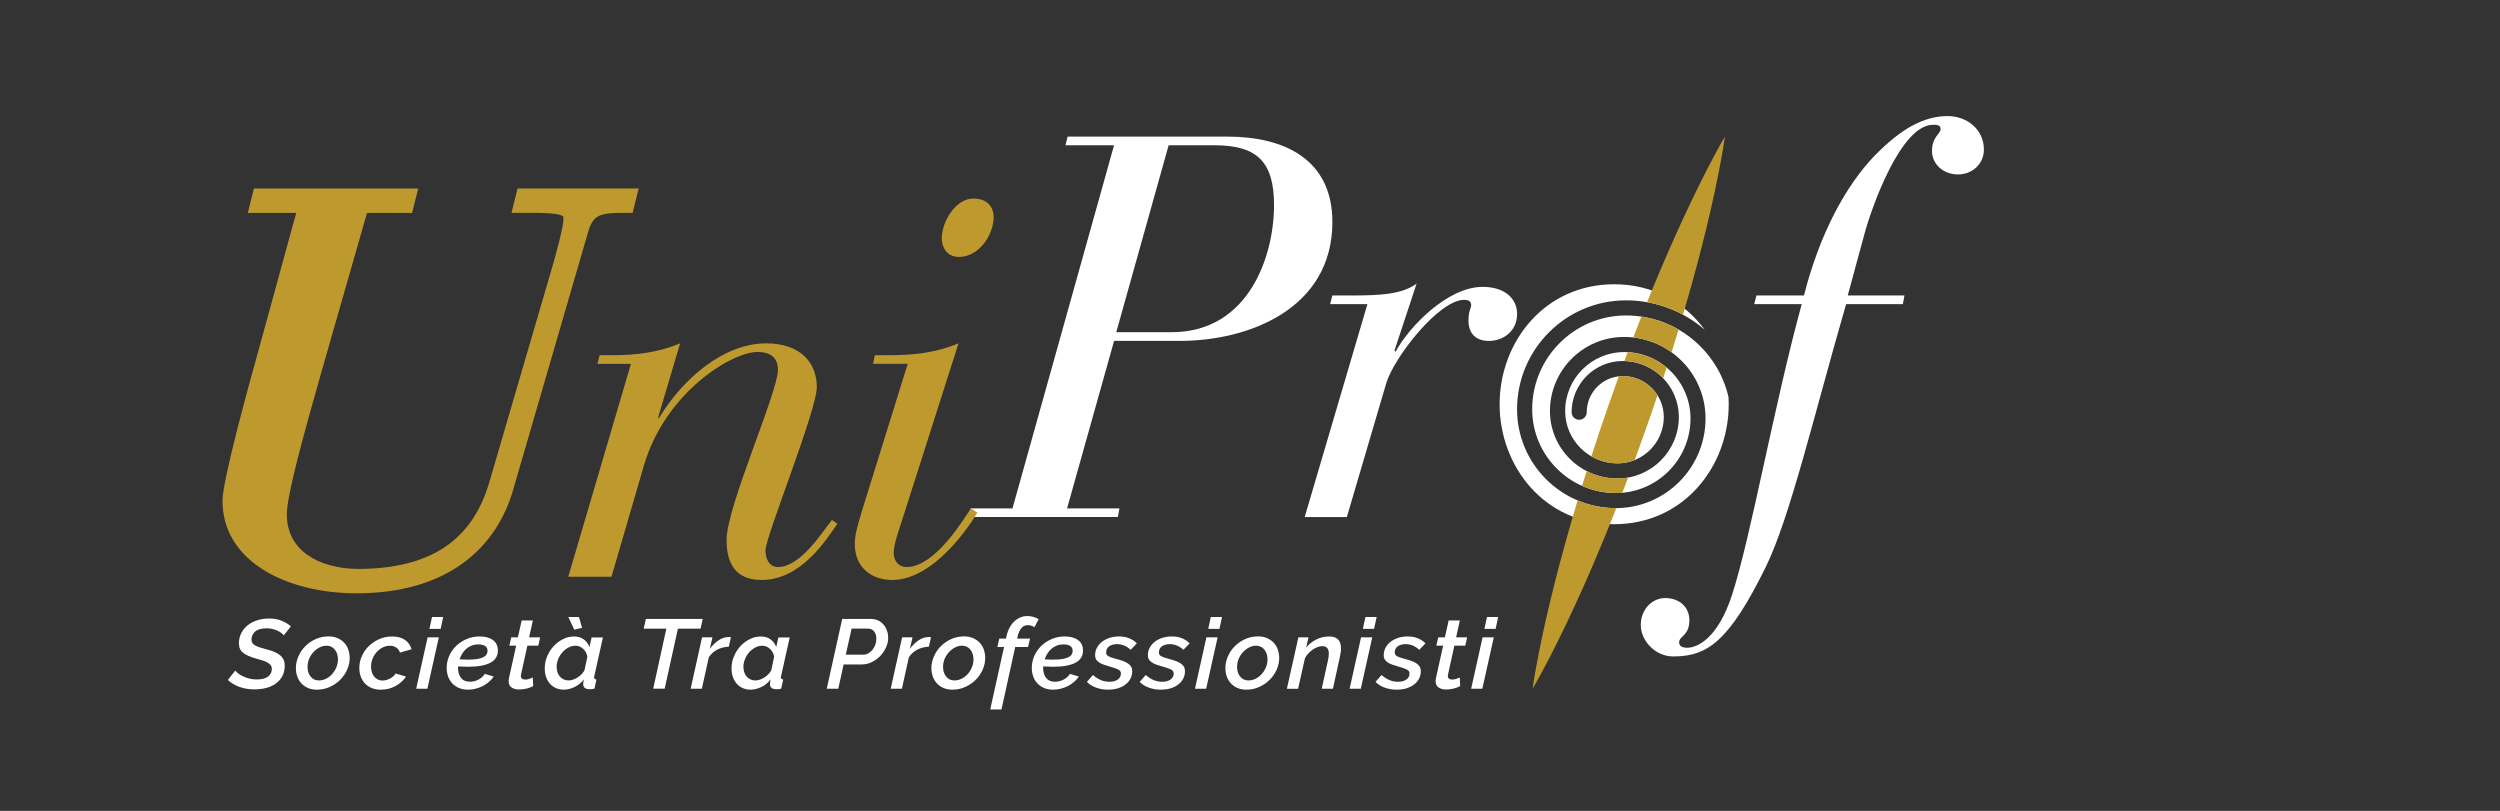 <?xml version="1.0" encoding="utf-8"?>
<!-- Generator: Adobe Illustrator 23.0.1, SVG Export Plug-In . SVG Version: 6.00 Build 0)  -->
<svg version="1.1" id="Livello_1" xmlns="http://www.w3.org/2000/svg" xmlns:xlink="http://www.w3.org/1999/xlink" x="0px" y="0px"
	 viewBox="0 0 6049.7 1962.2" style="enable-background:new 0 0 6049.7 1962.2;" xml:space="preserve">
<rect x="0" y="0" width="6049.7" height="1962.2" fill="#333333" stroke="none"/>
<style type="text/css">
	.st0{fill:#FFFFFF;}
	.st1{fill:#BE9A2E;}
</style>
<g>
	<g>
		<path class="st0" d="M3934.8,763.4c-125.2,0-227.1,101.9-227.1,227.1c0,111.7,90.9,202.6,202.6,202.6c99.5,0,180.5-81,180.5-180.5
			c0-88.6-72.1-160.6-160.6-160.6c-78.7,0-142.7,64-142.7,142.7c0,69.8,56.8,126.6,126.6,126.6c61.8,0,112.1-50.3,112.1-112.1
			c0-54.6-44.5-99.1-99.1-99.1c-48.2,0-87.4,39.2-87.4,87.4c0,10.1-8.2,18.3-18.3,18.3c-10.1,0-18.3-8.2-18.3-18.3
			c0-68.3,55.6-123.9,123.9-123.9c74.8,0,135.6,60.8,135.6,135.6c0,82-66.7,148.7-148.7,148.7c-90,0-163.2-73.2-163.2-163.2
			c0-98.9,80.4-179.3,179.3-179.3c108.7,0,197.2,88.4,197.2,197.2c0,119.7-97.4,217-217,217c-131.8,0-239.1-107.3-239.1-239.1
			c0-145.4,118.3-263.7,263.7-263.7c72.8,0,139.4,26.9,190.5,71.2c-48.2-65.7-124.1-110.1-219.2-110.1
			c-168.7,0-277.2,139.9-277.2,290.3s108.5,290.3,277.2,290.3c168.6,0,277.2-139.9,277.2-290.3c0-5.7-0.2-11.5-0.5-17.2
			C4157,848,4055.6,763.4,3934.8,763.4z"/>
	</g>
	<g>
		<g>
			<path class="st1" d="M3971.9,766.1c-6.4,16.4-12.8,32.8-19.1,49.2c-0.2,0.5-0.4,0.9-0.5,1.4c34.3,3.8,66,16.5,92.7,35.7
				c0.5-1.5,0.9-3,1.4-4.5c5.3-16.8,10.4-33.6,15.6-50.4C4034.6,781.7,4004.2,770.8,3971.9,766.1z"/>
		</g>
		<g>
			<path class="st1" d="M3955.7,1113.3c12-32.4,23.6-65,35-97.6c6.9-19.7,13.6-39.5,20.3-59.3c-17.6-27.8-48.6-46.4-83.9-46.4
				c-3.3,0-6.6,0.2-9.9,0.6c-8.5,23.5-16.9,47.1-25.1,70.8c-14.2,40.8-28,81.8-41.2,123c18.6,10.8,40.2,16.9,63.2,16.9
				C3928.8,1121.3,3942.8,1118.5,3955.7,1113.3z"/>
		</g>
		<g>
			<path class="st1" d="M3930.8,873.6c36.8,1,70,16.7,93.9,41.5c2.8-8.6,5.6-17.1,8.4-25.7c-25.8-21.6-58.5-35.3-94.3-37.2
				C3936.1,859.3,3933.4,866.5,3930.8,873.6z"/>
		</g>
		<g>
			<path class="st1" d="M3910.3,1229.6c-32.8,0-64.1-6.7-92.7-18.7c-10.8,35.9-21.2,72-31.2,108.2c-4,14.2-7.7,28.5-11.6,42.8
				c-3.7,14.3-7.5,28.6-11.1,42.9c-7.3,28.7-14.3,57.4-20.9,86.4c-6.6,28.9-12.9,57.9-18.7,87.1c-5.7,29.2-11.2,58.5-15.4,88.3
				c15.2-25.9,29.1-52.3,42.8-78.7c13.6-26.5,26.7-53.1,39.5-79.9c12.8-26.8,25.2-53.7,37.3-80.6c6.1-13.5,12-27,17.9-40.6
				c5.8-13.6,11.8-27.1,17.5-40.7c16.4-38.6,32.2-77.4,47.6-116.4C3911,1229.6,3910.6,1229.6,3910.3,1229.6z"/>
		</g>
		<g>
			<path class="st1" d="M4072.6,761.6c8.2-27.8,16.2-55.6,23.9-83.5c4-14.2,7.8-28.5,11.6-42.8c3.7-14.3,7.5-28.6,11.1-42.9
				c7.3-28.7,14.3-57.5,20.9-86.4c6.6-28.9,12.8-57.9,18.6-87.1c5.7-29.2,11.1-58.5,15.3-88.3c-15.2,25.9-29.2,52.3-42.8,78.7
				c-13.6,26.5-26.7,53.1-39.5,79.9c-12.8,26.8-25.2,53.7-37.3,80.6c-6.1,13.5-12,27-18,40.6c-5.9,13.6-11.8,27.1-17.5,40.7
				c-11.3,26.7-22.4,53.4-33.2,80.2C4016.6,736.8,4045.9,747.2,4072.6,761.6z"/>
		</g>
		<g>
			<path class="st1" d="M3925.8,1192.4c1.4-3.5,2.7-7.1,4.1-10.6c3.3-8.7,6.7-17.5,10-26.2c-8.4,1.5-17,2.2-25.8,2.2
				c-26.8,0-52.2-6.5-74.5-18c-1,3.2-2,6.3-3,9.5c-2.8,8.8-5.5,17.6-8.2,26.4c25.1,11.1,52.8,17.3,81.9,17.3
				C3915.5,1193.1,3920.7,1192.9,3925.8,1192.4z"/>
		</g>
	</g>
	<g>
		<path class="st0" d="M2349.4,1230.2h100.7l245.8-878.7h-117.6l5.2-20.9h387c137.3,0,253.7,54.9,253.7,206.6
			c0,209.2-201.3,287.7-368.7,287.7h-159.5l-113.8,405.3H2709l-3.9,20.9h-360.9L2349.4,1230.2z M2701.2,803.9h133.4
			c188.3,0,248.4-185.7,248.4-307.3c0-103.3-39.2-145.1-143.8-145.1H2828L2701.2,803.9z"/>
	</g>
	<g>
		<path class="st0" d="M3309,735.9h-90.2l5.2-20.9h48.4c66.7,0,120.3-2.6,155.6-28.7l-53.6,162.2l2.6,2.6
			c35.3-64.1,128.1-156.9,210.5-156.9c57.5,0,83.7,31.4,83.7,65.4c0,43.2-35.3,65.4-68,65.4c-37.9,0-49.7-24.9-49.7-48.4
			c0-24.9,6.5-31.4,6.5-37.9c0-9.2-5.3-13.1-17-13.1c-61.4,0-170,139.9-188.3,201.3l-95.5,324.3h-102L3309,735.9z"/>
	</g>
	<g>
		<path class="st0" d="M4250.3,715h115.1c37.9-149.1,100.7-265.4,171.3-338.6c64.1-65.4,119-95.5,176.5-95.5
			c47.1,0,87.6,32.7,87.6,81.1c0,35.3-28.7,60.1-62.8,60.1c-37.9,0-62.8-27.4-62.8-56.2c0-35.3,20.9-41.8,20.9-53.6
			c0-10.4-10.4-10.4-18.3-10.4c-78.5,0-149.1,201.3-166,264.1L4471.3,715h137.3l-3.9,20.9h-137.3c-77.2,266.8-136,517.8-194.8,636.8
			c-88.9,180.5-141.2,215.8-223.6,215.8c-44.5,0-78.5-39.2-78.5-75.9c0-39.2,28.7-65.4,58.8-65.4c35.3,0,58.8,22.3,58.8,53.6
			c0,38-24.8,38-24.8,53.6c0,9.2,7.8,13.1,19.6,13.1c22.3,0,73.3-19.6,108.5-128.1c45.8-141.2,102-460.3,168.6-703.5h-115
			L4250.3,715z"/>
	</g>
	<g>
		<path class="st1" d="M1515.9,515.1h14.9l14.7-59.1h-293l-14.7,59.1h53.2c13.4,0,54.2,0,68.8,6.6c3.2,1.4,3.7,1.7,3.7,9.6
			c0,16.3-17.8,84.6-30.5,126.5L1183.8,1168c-10.5,35.4-25,66.6-43.2,92.7c-18,25.7-40.1,47.4-65.9,64.4
			c-51.9,34.2-121.7,51.6-207.4,51.6c-48.5,0-92.1-11.9-122.9-33.6c-33.4-23.5-50.3-56.8-50.3-99c0-44.7,39.9-190.4,82.9-341.2
			l111.1-387.6h109l14.9-59.1H614.4l-14.7,59.1h117.1L616.2,881.9c-8.1,28.8-77.8,279.3-77.8,329.4c0,71.9,36.8,131.4,106.4,172.1
			c57.8,33.7,135,52.3,217.4,52.3c105.8,0,193.2-25,259.9-74.3c29.8-22,55.2-48.9,75.7-79.8c18.8-28.4,33.5-60.4,43.5-94.9
			l181.8-625.1C1435.9,517.1,1454.2,515.1,1515.9,515.1z"/>
		<path class="st1" d="M1882.5,1372.2c-20.9,0-30.1-19.6-30.1-40.6c0-32.7,124.2-338.6,124.2-394.8c0-58.9-39.2-105.9-122.9-105.9
			c-101.9,0-201.3,85-258.9,180.5h-2.6l53.6-180.5c-56.2,23.5-111.2,28.7-167.4,28.7h-27.5l-5.2,20.9h81.1l-151.7,515.2h104.6
			l78.5-269.4c52.3-177.8,213.2-274.6,274.6-274.6c35.3,0,49.7,17,49.7,43.2c0,54.9-124.3,330.8-124.3,411.9
			c0,58.8,23.5,96.7,85,96.7c95.5,0,156.9-98.1,183.1-136l-13.1-9.2C1992.3,1283.2,1938.7,1372.2,1882.5,1372.2z"/>
		<path class="st1" d="M2194,1372.2c-22.2,0-31.4-18.3-31.4-34c0-19.6,11.8-53.6,20.9-81.1l136-426.3
			c-56.2,23.5-111.1,28.7-167.4,28.7h-35.3l-3.9,20.9h83.7l-111.1,357c-7.9,27.5-17,53.6-17,78.5c0,64,48.4,87.6,90.2,87.6
			c102,0,189.4-134.1,206.4-162.9l-15.7-10.4C2333.7,1253.7,2263.4,1372.2,2194,1372.2z"/>
		<path class="st1" d="M2354.9,480.4c-40.6,0-75.9,53.6-75.9,96.8c0,17,9.2,44.5,41.8,44.5c48.4,0,83.7-53.6,83.7-96.8
			C2404.6,507.8,2395.4,480.4,2354.9,480.4z"/>
	</g>
</g>
<g>
	<g>
		<path class="st0" d="M615.6,1668.2c-12.7,0-24.5-1.9-35.7-5.8c-11.1-3.9-20.6-9.5-28.5-17l18-22.8c1.3,2.1,3.6,4.4,6.8,6.9
			c3.2,2.5,7.1,4.8,11.6,7s9.6,4,15.3,5.5s11.7,2.2,18.2,2.2c11.9,0,20.9-2.2,27.1-6.8c6.3-4.5,9.4-10.8,9.4-18.9
			c0-3.5-1-6.4-2.9-8.9c-1.9-2.4-4.5-4.6-7.9-6.5c-3.4-1.9-7.5-3.6-12.4-5.1s-10.3-3.1-16.2-4.8c-13.1-3.7-23.2-8.1-30-13.5
			c-6.8-5.3-10.2-12.8-10.2-22.7c0-9.5,2-18,5.9-25.4s9.3-13.8,15.9-19c6.7-5.2,14.4-9.2,23.3-11.9c8.8-2.7,18.1-4,28-4
			c11.3,0,21.5,1.8,30.4,5.5c8.9,3.6,16.3,8.1,22.2,13.5l-17.3,21.9c-1-1.8-2.8-3.6-5.4-5.6c-2.6-2-5.7-3.8-9.4-5.6
			c-3.6-1.8-7.7-3.1-12.2-4.3c-4.5-1.1-9.2-1.7-14.2-1.7c-12.5,0-21.8,2.6-27.8,7.8c-6,5.1-9,11.7-9,19.8c0,3.2,0.7,5.9,2.2,8.1
			c1.5,2.2,3.7,4.2,6.7,5.8c3,1.7,6.7,3.2,11,4.7c4.4,1.4,9.4,2.8,15.2,4.3c6.9,1.8,13.1,3.7,18.7,5.9c5.5,2.2,10.2,4.8,14.2,7.9
			c4,3,7,6.6,9.2,10.8s3.2,9.2,3.2,15.1c0,10-2,18.6-6,25.9c-4,7.3-9.5,13.3-16.3,18c-6.8,4.8-14.6,8.3-23.4,10.5
			C634.4,1667.1,625.2,1668.2,615.6,1668.2z"/>
	</g>
	<g>
		<path class="st0" d="M766.6,1668.9c-8.2,0-15.5-1.4-21.7-4.2c-6.3-2.8-11.6-6.5-15.8-11.2s-7.5-10.2-9.7-16.4
			c-2.2-6.3-3.4-13-3.4-20.1c0-10,2.1-19.6,6.2-28.9c4.1-9.3,9.7-17.5,16.8-24.6c7.1-7.1,15.4-12.8,25.1-17.1
			c9.6-4.3,19.9-6.4,31-6.4c8.2,0,15.5,1.4,21.8,4.2s11.7,6.5,16.1,11.2c4.4,4.7,7.7,10.2,9.8,16.5c2.2,6.3,3.4,13.1,3.4,20.2
			c0,9.8-2.1,19.3-6.2,28.5c-4.1,9.2-9.7,17.4-16.9,24.5c-7.1,7.1-15.5,12.9-25.2,17.2C788.2,1666.8,777.8,1668.9,766.6,1668.9z
			 M771.8,1646.6c5.7,0,11.4-1.3,16.9-4c5.5-2.7,10.4-6.4,14.7-11c4.3-4.7,7.8-10.1,10.4-16.3c2.7-6.2,4-12.8,4-19.8
			c0-9.5-2.6-17.4-7.6-23.6s-11.7-9.4-20.1-9.4c-5.7,0-11.3,1.4-16.8,4.2c-5.4,2.8-10.3,6.5-14.7,11.2c-4.4,4.6-7.8,10.1-10.5,16.2
			c-2.6,6.2-3.9,12.8-3.9,19.8c0,9.5,2.5,17.4,7.6,23.5C756.7,1643.5,763.4,1646.6,771.8,1646.6z"/>
	</g>
	<g>
		<path class="st0" d="M920.9,1668.9c-8.3,0-15.5-1.4-22-4.2c-6.4-2.8-11.8-6.5-16.2-11.3c-4.4-4.7-7.6-10.3-9.8-16.6
			c-2.2-6.3-3.4-13.1-3.4-20.2c0-10,2-19.5,6.1-28.7c4-9.2,9.6-17.3,16.8-24.3c7.2-7.1,15.6-12.7,25.2-17c9.6-4.3,20.1-6.4,31.5-6.4
			c12.8,0,23.2,2.8,31.1,8.4c7.9,5.6,13.1,13.1,15.8,22.5l-28.1,8.1c-1.8-5.2-4.8-9.3-9-12.2c-4.2-2.9-9.3-4.4-15.2-4.4
			s-11.7,1.3-17.1,3.9c-5.5,2.6-10.4,6.3-14.7,11c-4.3,4.6-7.7,10.1-10.2,16.2c-2.6,6.2-3.8,12.9-3.8,20c0,4.8,0.6,9.2,2,13.2
			c1.3,4,3.2,7.6,5.7,10.5c2.4,2.9,5.4,5.2,8.8,6.9c3.4,1.7,7.1,2.5,11.2,2.5c3.1,0,6.2-0.4,9.4-1.3c3.1-0.9,6.1-2.1,9-3.7
			c2.9-1.5,5.5-3.4,7.8-5.4c2.3-2.1,4.2-4.3,5.7-6.7l25,7.6c-3,4.6-6.7,8.8-11,12.7c-4.4,3.9-9.2,7.2-14.4,10.1
			c-5.3,2.9-11,5.1-17,6.7C933.6,1668.2,927.3,1668.9,920.9,1668.9z"/>
	</g>
	<g>
		<path class="st0" d="M1034.8,1542.3h27.1l-27.7,124.3h-27.1L1034.8,1542.3z M1045.4,1493.1h27.1l-6.2,28.7h-27.1L1045.4,1493.1z"
			/>
	</g>
	<g>
		<path class="st0" d="M1132.5,1668.9c-8.2,0-15.5-1.4-21.8-4c-6.3-2.7-11.8-6.4-16.2-11.1c-4.5-4.7-7.8-10.2-10.1-16.6
			c-2.3-6.4-3.5-13.4-3.5-20.8c0-10.1,2-19.8,6-29c4-9.2,9.6-17.2,16.8-24.2c7.1-7,15.7-12.6,25.4-16.8c9.8-4.2,20.4-6.3,31.7-6.3
			c13.3,0,24,2.9,32,8.7s12,14.3,12,25.6c0,26-24.1,39-72.4,39c-7.1,0-15.1-0.2-24-0.7v4.3c0,4.6,0.6,8.9,1.8,12.8
			c1.1,3.9,2.9,7.5,5.2,10.4c2.3,3,5.3,5.4,8.9,7s7.9,2.5,12.9,2.5c7.1,0,13.9-1.7,20.5-5.1c6.5-3.4,11.8-8,15.5-13.9l21.5,6.4
			c-3.1,4.8-7,9.1-11.5,13c-4.5,3.9-9.5,7.2-15,10s-11.2,5-17.3,6.5C1145,1668.2,1138.8,1668.9,1132.5,1668.9z M1157.5,1559.4
			c-5.9,0-11.3,1-16.3,2.9c-5,2-9.3,4.6-13.1,8c-3.8,3.3-7,7.2-9.6,11.5c-2.7,4.4-4.8,8.9-6.4,13.7c7.6,0.5,14.6,0.7,21,0.7
			c8.7,0,16-0.5,22-1.5c5.9-1.1,10.7-2.5,14.4-4.3s6.3-4,7.9-6.7c1.6-2.6,2.4-5.5,2.4-8.7c0-5.4-2-9.3-6-11.9
			C1169.9,1560.6,1164.4,1559.4,1157.5,1559.4z"/>
	</g>
	<g>
		<path class="st0" d="M1255.8,1668.5c-7.1,0-13-1.7-17.8-4.9c-4.8-3.2-7.2-8.4-7.2-15.5c0-2.7,0.3-5.3,1-7.9l17.2-77.7h-16.5
			l4.7-20.2h16l9.2-40.9h27.1l-9.1,40.9h26.7l-4.5,20.2h-26.4l-15.3,69.4c-0.3,1.6-0.5,2.8-0.5,3.6c0,3.2,1,5.5,2.9,6.9
			c2,1.4,4.4,2.1,7.2,2.1c3.8,0,7.4-0.6,10.9-1.9c3.5-1.3,6.1-2.3,7.9-3.1l1,20.7c-3.8,2.2-8.8,4.2-15.1,5.9
			C1269.1,1667.6,1262.5,1668.5,1255.8,1668.5z"/>
	</g>
	<g>
		<path class="st0" d="M1364.2,1668.9c-7.2,0-13.7-1.4-19.4-4c-5.7-2.7-10.5-6.3-14.5-11c-3.9-4.6-6.9-10-9-16.2
			c-2.1-6.3-3.1-13-3.1-20.1c0-10.1,1.9-19.9,5.8-29.2c3.9-9.3,9.1-17.6,15.7-24.7c6.5-7.1,14.2-12.8,22.7-17.1
			c8.5-4.3,17.5-6.4,26.9-6.4c9.4,0,17.2,2.4,23.6,7.2s10.9,11,13.5,18.4l5.2-23.3h27.4l-20.8,93.2c-0.2,0.8-0.3,1.4-0.4,2
			c-0.1,0.5-0.1,1.1-0.1,1.5c0,3.1,1.9,4.8,5.6,5l-4.9,22.4c-2.3,0.3-4.4,0.6-6.3,0.9c-1.9,0.2-3.5,0.3-4.8,0.3
			c-10.7,0-16.1-4.1-16.1-12.4c0-2.5,0.6-6.3,1.8-11.4c-6.3,8.1-13.8,14.3-22.7,18.5C1381.5,1666.8,1372.8,1668.9,1364.2,1668.9z
			 M1376.1,1646.6c3.3,0,6.8-0.6,10.5-1.9c3.7-1.3,7.3-3,10.9-5.2c3.6-2.2,6.8-4.8,9.7-7.8c3-3,5.4-6.3,7.2-9.7l6.9-32.6
			c-0.5-3.8-1.6-7.3-3.4-10.6c-1.7-3.2-3.9-6.1-6.5-8.5c-2.6-2.4-5.5-4.4-8.6-5.7c-3.1-1.4-6.4-2-9.9-2c-6.2,0-12.1,1.5-17.6,4.5
			c-5.5,3-10.4,6.9-14.6,11.7c-4.2,4.7-7.6,10.2-10,16.3c-2.4,6.1-3.7,12.2-3.7,18.4c0,4.7,0.7,9.2,2,13.2c1.3,4,3.2,7.5,5.8,10.4
			c2.6,2.9,5.6,5.3,9.3,7C1367.6,1645.7,1371.6,1646.6,1376.1,1646.6z M1375.3,1493.1h25.7l7.5,26.1l-18.8,4.5L1375.3,1493.1z"/>
	</g>
	<g>
		<path class="st0" d="M1612.5,1521.3h-54.8l5.2-23.5h137.6l-5.2,23.5h-54.8l-32.1,145.2h-27.7L1612.5,1521.3z"/>
	</g>
	<g>
		<path class="st0" d="M1698.9,1542.3h25.2l-6.4,27.8c6.3-8.5,13.4-15.4,21.2-20.7c7.9-5.2,15.8-7.8,23.5-7.8c1.7,0,2.9,0.1,3.8,0.1
			c0.9,0.1,1.8,0.2,2.6,0.4l-5.2,22.8c-9.8,0.3-19.1,2.7-27.6,7c-8.6,4.4-15.5,10.6-20.8,18.6l-16.8,76.1h-27.1L1698.9,1542.3z"/>
	</g>
	<g>
		<path class="st0" d="M1816.2,1668.9c-7.2,0-13.7-1.4-19.4-4c-5.7-2.7-10.5-6.3-14.5-11c-3.9-4.6-6.9-10-9-16.2
			c-2.1-6.3-3.1-13-3.1-20.1c0-10.1,1.9-19.9,5.8-29.2c3.9-9.3,9.1-17.6,15.7-24.7c6.5-7.1,14.2-12.8,22.7-17.1
			c8.5-4.3,17.5-6.4,26.9-6.4c9.4,0,17.2,2.4,23.6,7.2s10.9,11,13.5,18.4l5.2-23.3h27.4l-20.8,93.2c-0.2,0.8-0.3,1.4-0.4,2
			c-0.1,0.5-0.1,1.1-0.1,1.5c0,3.1,1.9,4.8,5.6,5l-4.9,22.4c-2.3,0.3-4.4,0.6-6.3,0.9c-1.9,0.2-3.5,0.3-4.8,0.3
			c-10.7,0-16.1-4.1-16.1-12.4c0-2.5,0.6-6.3,1.8-11.4c-6.3,8.1-13.8,14.3-22.7,18.5S1824.8,1668.9,1816.2,1668.9z M1828.1,1646.6
			c3.3,0,6.8-0.6,10.5-1.9c3.7-1.3,7.3-3,10.9-5.2c3.6-2.2,6.8-4.8,9.7-7.8c3-3,5.4-6.3,7.2-9.7l6.9-32.6c-0.5-3.8-1.6-7.3-3.4-10.6
			c-1.7-3.2-3.9-6.1-6.5-8.5c-2.6-2.4-5.5-4.4-8.6-5.7c-3.1-1.4-6.4-2-9.9-2c-6.2,0-12.1,1.5-17.6,4.5c-5.5,3-10.4,6.9-14.6,11.7
			s-7.6,10.2-10,16.3c-2.4,6.1-3.7,12.2-3.7,18.4c0,4.7,0.7,9.2,2,13.2c1.3,4,3.2,7.5,5.8,10.4c2.6,2.9,5.6,5.3,9.3,7
			C1819.5,1645.7,1823.6,1646.6,1828.1,1646.6z"/>
	</g>
	<g>
		<path class="st0" d="M2038,1497.8h70.2c6.4,0,12.2,1.3,17.2,3.8c5.1,2.5,9.4,5.9,13,10.2c3.6,4.3,6.3,9.2,8.1,14.6
			c1.9,5.5,2.8,11.1,2.8,17c0,7.8-1.7,15.5-5.2,23.2c-3.5,7.7-8.1,14.6-13.9,20.7c-5.9,6.1-12.7,11.1-20.5,14.9
			c-7.8,3.8-16.1,5.7-24.8,5.7h-43.5l-12.8,58.7h-27.9L2038,1497.8z M2088.6,1584.3c4.3,0,8.4-1,12.2-3.1c3.8-2,7.3-4.8,10.2-8.4
			c3-3.6,5.3-7.7,7.1-12.4c1.7-4.7,2.6-9.6,2.6-14.9c0-7.3-1.8-13.1-5.5-17.6c-3.7-4.4-8.5-6.7-14.2-6.7h-40.2l-14.1,63H2088.6z"/>
	</g>
	<g>
		<path class="st0" d="M2183,1542.3h25.2l-6.4,27.8c6.3-8.5,13.4-15.4,21.2-20.7c7.9-5.2,15.8-7.8,23.5-7.8c1.7,0,2.9,0.1,3.8,0.1
			c0.9,0.1,1.8,0.2,2.6,0.4l-5.2,22.8c-9.8,0.3-19.1,2.7-27.6,7c-8.6,4.4-15.5,10.6-20.8,18.6l-16.8,76.1h-27.1L2183,1542.3z"/>
	</g>
	<g>
		<path class="st0" d="M2304.5,1668.9c-8.2,0-15.5-1.4-21.7-4.2c-6.3-2.8-11.6-6.5-15.8-11.2s-7.5-10.2-9.7-16.4
			c-2.2-6.3-3.4-13-3.4-20.1c0-10,2.1-19.6,6.2-28.9c4.1-9.3,9.7-17.5,16.8-24.6c7.1-7.1,15.4-12.8,25.1-17.1
			c9.6-4.3,19.9-6.4,31-6.4c8.2,0,15.5,1.4,21.8,4.2s11.7,6.5,16.1,11.2s7.7,10.2,9.8,16.5c2.2,6.3,3.4,13.1,3.4,20.2
			c0,9.8-2.1,19.3-6.2,28.5c-4.1,9.2-9.7,17.4-16.9,24.5c-7.1,7.1-15.5,12.9-25.2,17.2C2326.1,1666.8,2315.7,1668.9,2304.5,1668.9z
			 M2309.7,1646.6c5.7,0,11.4-1.3,16.9-4c5.5-2.7,10.4-6.4,14.7-11c4.3-4.7,7.8-10.1,10.4-16.3c2.7-6.2,4-12.8,4-19.8
			c0-9.5-2.6-17.4-7.6-23.6c-5-6.3-11.7-9.4-20.1-9.4c-5.7,0-11.3,1.4-16.8,4.2c-5.4,2.8-10.3,6.5-14.7,11.2
			c-4.4,4.6-7.8,10.1-10.5,16.2c-2.6,6.2-3.9,12.8-3.9,19.8c0,9.5,2.5,17.4,7.6,23.5C2294.6,1643.5,2301.3,1646.6,2309.7,1646.6z"/>
	</g>
	<g>
		<path class="st0" d="M2429.7,1565.6h-16.1l4.5-20.2h16.3l1-5c1.6-7.6,4-14.5,7.2-20.7c3.2-6.2,7.1-11.4,11.5-15.7
			c4.5-4.3,9.4-7.6,14.8-9.8c5.5-2.3,11.2-3.5,17.3-3.5c4.8,0,9.5,0.7,14.2,2c4.7,1.4,9,3.2,13,5.6l-10.2,19.5
			c-2-1.4-4.5-2.6-7.5-3.6c-3-1-6-1.4-8.8-1.4c-5.9,0-11,2.3-15.1,6.9c-4.1,4.6-7.1,11.2-9.2,20l-1.2,5.7h31.1l-4.7,20.2h-31.1
			l-33.3,151.3h-27.2L2429.7,1565.6z"/>
	</g>
	<g>
		<path class="st0" d="M2548.4,1668.9c-8.2,0-15.5-1.4-21.8-4c-6.3-2.7-11.8-6.4-16.2-11.1c-4.5-4.7-7.8-10.2-10.1-16.6
			c-2.3-6.4-3.5-13.4-3.5-20.8c0-10.1,2-19.8,6-29c4-9.2,9.6-17.2,16.8-24.2c7.1-7,15.7-12.6,25.4-16.8s20.4-6.3,31.7-6.3
			c13.3,0,24,2.9,32,8.7c8,5.8,12,14.3,12,25.6c0,26-24.1,39-72.4,39c-7.1,0-15.1-0.2-24-0.7v4.3c0,4.6,0.6,8.9,1.8,12.8
			c1.1,3.9,2.9,7.5,5.2,10.4c2.3,3,5.3,5.4,8.9,7c3.6,1.7,7.9,2.5,12.9,2.5c7.1,0,13.9-1.7,20.5-5.1c6.5-3.4,11.8-8,15.5-13.9
			l21.5,6.4c-3.1,4.8-7,9.1-11.5,13c-4.5,3.9-9.5,7.2-15,10s-11.2,5-17.3,6.5C2560.9,1668.2,2554.7,1668.9,2548.4,1668.9z
			 M2573.4,1559.4c-5.9,0-11.3,1-16.3,2.9c-5,2-9.3,4.6-13.1,8c-3.8,3.3-7,7.2-9.6,11.5c-2.7,4.4-4.8,8.9-6.4,13.7
			c7.6,0.5,14.6,0.7,21,0.7c8.7,0,16-0.5,22-1.5c5.9-1.1,10.7-2.5,14.4-4.3c3.7-1.8,6.3-4,7.9-6.7c1.6-2.6,2.4-5.5,2.4-8.7
			c0-5.4-2-9.3-6-11.9C2585.7,1560.6,2580.3,1559.4,2573.4,1559.4z"/>
	</g>
	<g>
		<path class="st0" d="M2681.1,1668.9c-10.1,0-19.6-1.7-28.6-4.9c-9.1-3.2-16.5-7.9-22.3-13.9l14.6-16.7
			c12.4,11,25.6,16.4,39.8,16.4c8.4,0,15.1-1.8,20.2-5.4c5.1-3.7,7.7-8.5,7.7-14.5c0-4.3-2.1-7.5-6.3-9.7
			c-4.2-2.2-10.8-4.5-19.6-6.9c-6.3-1.8-11.7-3.5-16.3-5.1c-4.6-1.7-8.4-3.6-11.4-5.7c-2.9-2.1-5.2-4.6-6.7-7.2
			c-1.5-2.7-2.2-5.9-2.2-9.5c0-7,1.6-13.3,4.7-18.9c3.1-5.6,7.3-10.4,12.6-14.4c5.3-3.9,11.3-7,18.3-9.2c6.9-2.1,14.3-3.2,22-3.2
			c9.2,0,17.5,1.4,24.7,4.3c7.2,2.9,13.5,7,18.8,12.4l-15.1,15.7c-4.8-4.6-10-8-15.6-10.3c-5.6-2.3-11.4-3.5-17.5-3.5
			c-7.2,0-13.4,1.7-18.5,5c-5.1,3.3-7.7,8.4-7.7,15.2c0,3.9,1.8,6.9,5.2,8.9s9.2,4,17.2,6.1c6.9,1.8,12.9,3.6,18,5.5
			c5.1,1.9,9.4,4,12.7,6.3c3.4,2.3,5.9,5,7.5,7.9c1.7,3,2.5,6.5,2.5,10.5c0,6.7-1.4,12.7-4.3,18.2c-2.9,5.5-6.9,10.2-12.1,14.2
			c-5.2,3.9-11.4,7-18.6,9.3C2697.5,1667.8,2689.7,1668.9,2681.1,1668.9z"/>
	</g>
	<g>
		<path class="st0" d="M2808.8,1668.9c-10.1,0-19.6-1.7-28.6-4.9c-9.1-3.2-16.5-7.9-22.3-13.9l14.6-16.7
			c12.4,11,25.6,16.4,39.8,16.4c8.4,0,15.1-1.8,20.2-5.4c5.1-3.7,7.7-8.5,7.7-14.5c0-4.3-2.1-7.5-6.3-9.7
			c-4.2-2.2-10.8-4.5-19.6-6.9c-6.3-1.8-11.7-3.5-16.3-5.1c-4.6-1.7-8.4-3.6-11.4-5.7c-2.9-2.1-5.2-4.6-6.7-7.2
			c-1.5-2.7-2.2-5.9-2.2-9.5c0-7,1.6-13.3,4.7-18.9c3.1-5.6,7.3-10.4,12.6-14.4c5.3-3.9,11.3-7,18.3-9.2c6.9-2.1,14.3-3.2,22-3.2
			c9.2,0,17.5,1.4,24.7,4.3c7.2,2.9,13.5,7,18.8,12.4l-15.1,15.7c-4.8-4.6-10-8-15.6-10.3c-5.6-2.3-11.4-3.5-17.5-3.5
			c-7.2,0-13.4,1.7-18.5,5c-5.1,3.3-7.7,8.4-7.7,15.2c0,3.9,1.8,6.9,5.2,8.9c3.5,2,9.2,4,17.2,6.1c6.9,1.8,12.9,3.6,18,5.5
			c5.1,1.9,9.4,4,12.7,6.3c3.4,2.3,5.9,5,7.5,7.9c1.7,3,2.5,6.5,2.5,10.5c0,6.7-1.4,12.7-4.3,18.2c-2.9,5.5-6.9,10.2-12.1,14.2
			c-5.2,3.9-11.4,7-18.6,9.3C2825.3,1667.8,2817.4,1668.9,2808.8,1668.9z"/>
	</g>
	<g>
		<path class="st0" d="M2919.4,1542.3h27.1l-27.7,124.3h-27.1L2919.4,1542.3z M2930,1493.1h27.1l-6.2,28.7h-27.1L2930,1493.1z"/>
	</g>
	<g>
		<path class="st0" d="M3015.9,1668.9c-8.2,0-15.5-1.4-21.7-4.2c-6.3-2.8-11.6-6.5-15.8-11.2c-4.3-4.7-7.5-10.2-9.7-16.4
			c-2.2-6.3-3.4-13-3.4-20.1c0-10,2.1-19.6,6.2-28.9c4.1-9.3,9.7-17.5,16.8-24.6c7.1-7.1,15.4-12.8,25.1-17.1
			c9.6-4.3,19.9-6.4,31-6.4c8.2,0,15.5,1.4,21.8,4.2s11.7,6.5,16.1,11.2s7.7,10.2,9.8,16.5c2.2,6.3,3.4,13.1,3.4,20.2
			c0,9.8-2.1,19.3-6.2,28.5c-4.1,9.2-9.7,17.4-16.9,24.5c-7.1,7.1-15.5,12.9-25.2,17.2C3037.6,1666.8,3027.2,1668.9,3015.9,1668.9z
			 M3021.2,1646.6c5.7,0,11.4-1.3,16.9-4c5.5-2.7,10.4-6.4,14.7-11c4.3-4.7,7.8-10.1,10.4-16.3c2.7-6.2,4-12.8,4-19.8
			c0-9.5-2.6-17.4-7.6-23.6s-11.7-9.4-20.1-9.4c-5.7,0-11.3,1.4-16.8,4.2c-5.4,2.8-10.3,6.5-14.7,11.2c-4.4,4.6-7.8,10.1-10.5,16.2
			c-2.6,6.2-3.9,12.8-3.9,19.8c0,9.5,2.5,17.4,7.6,23.5C3006,1643.5,3012.7,1646.6,3021.2,1646.6z"/>
	</g>
	<g>
		<path class="st0" d="M3141.9,1542.3h24.4l-5.4,25c6.4-8.4,14.6-15,24.4-19.9c9.9-4.8,20.3-7.2,31.1-7.2c5.4,0,10,0.7,13.6,2.1
			c3.6,1.4,6.5,3.5,8.8,6.1c2.2,2.6,3.8,5.6,4.8,9.2c1,3.5,1.5,7.3,1.5,11.7c0,3.3-0.3,6.8-0.9,10.4c-0.6,3.7-1.3,7.3-2.1,11.2
			l-16.6,75.8h-27.1l15.3-69.6c0.6-3,1.1-5.7,1.4-8.2c0.4-2.4,0.5-4.8,0.5-7c0-12.2-5.3-18.3-15.8-18.3c-3.6,0-7.4,0.7-11.4,2.2
			c-3.9,1.4-7.8,3.4-11.6,6c-3.8,2.7-7.3,5.7-10.7,9.3c-3.4,3.6-6.2,7.5-8.3,11.8l-16.6,73.9h-27.1L3141.9,1542.3z"/>
	</g>
	<g>
		<path class="st0" d="M3293.6,1542.3h27.1l-27.7,124.3h-27.1L3293.6,1542.3z M3304.2,1493.1h27.1l-6.2,28.7H3298L3304.2,1493.1z"/>
	</g>
	<g>
		<path class="st0" d="M3379.5,1668.9c-10.1,0-19.6-1.7-28.6-4.9c-9.1-3.2-16.5-7.9-22.3-13.9l14.6-16.7
			c12.4,11,25.6,16.4,39.8,16.4c8.4,0,15.1-1.8,20.2-5.4c5.1-3.7,7.7-8.5,7.7-14.5c0-4.3-2.1-7.5-6.3-9.7
			c-4.2-2.2-10.8-4.5-19.6-6.9c-6.3-1.8-11.7-3.5-16.3-5.1c-4.6-1.7-8.4-3.6-11.4-5.7c-2.9-2.1-5.2-4.6-6.7-7.2
			c-1.5-2.7-2.2-5.9-2.2-9.5c0-7,1.6-13.3,4.7-18.9c3.1-5.6,7.3-10.4,12.6-14.4c5.3-3.9,11.3-7,18.3-9.2c6.9-2.1,14.3-3.2,22-3.2
			c9.2,0,17.5,1.4,24.7,4.3c7.2,2.9,13.5,7,18.8,12.4l-15.1,15.7c-4.8-4.6-10-8-15.6-10.3c-5.6-2.3-11.4-3.5-17.5-3.5
			c-7.2,0-13.4,1.7-18.5,5c-5.1,3.3-7.7,8.4-7.7,15.2c0,3.9,1.8,6.9,5.2,8.9s9.2,4,17.2,6.1c6.9,1.8,12.9,3.6,18,5.5
			c5.1,1.9,9.4,4,12.7,6.3c3.4,2.3,5.9,5,7.5,7.9c1.7,3,2.5,6.5,2.5,10.5c0,6.7-1.4,12.7-4.3,18.2c-2.9,5.5-6.9,10.2-12.1,14.2
			c-5.2,3.9-11.4,7-18.6,9.3C3396,1667.8,3388.1,1668.9,3379.5,1668.9z"/>
	</g>
	<g>
		<path class="st0" d="M3499,1668.5c-7.1,0-13-1.7-17.8-4.9c-4.8-3.2-7.2-8.4-7.2-15.5c0-2.7,0.3-5.3,1-7.9l17.2-77.7h-16.5
			l4.7-20.2h16l9.2-40.9h27.1l-9.1,40.9h26.7l-4.5,20.2h-26.4l-15.3,69.4c-0.3,1.6-0.5,2.8-0.5,3.6c0,3.2,1,5.5,2.9,6.9
			c2,1.4,4.4,2.1,7.2,2.1c3.8,0,7.4-0.6,10.9-1.9c3.5-1.3,6.1-2.3,7.9-3.1l1,20.7c-3.8,2.2-8.8,4.2-15.1,5.9
			C3512.3,1667.6,3505.8,1668.5,3499,1668.5z"/>
	</g>
	<g>
		<path class="st0" d="M3587.7,1542.3h27.1l-27.7,124.3h-27.1L3587.7,1542.3z M3598.3,1493.1h27.1l-6.2,28.7h-27.1L3598.3,1493.1z"
			/>
	</g>
</g>
</svg>
